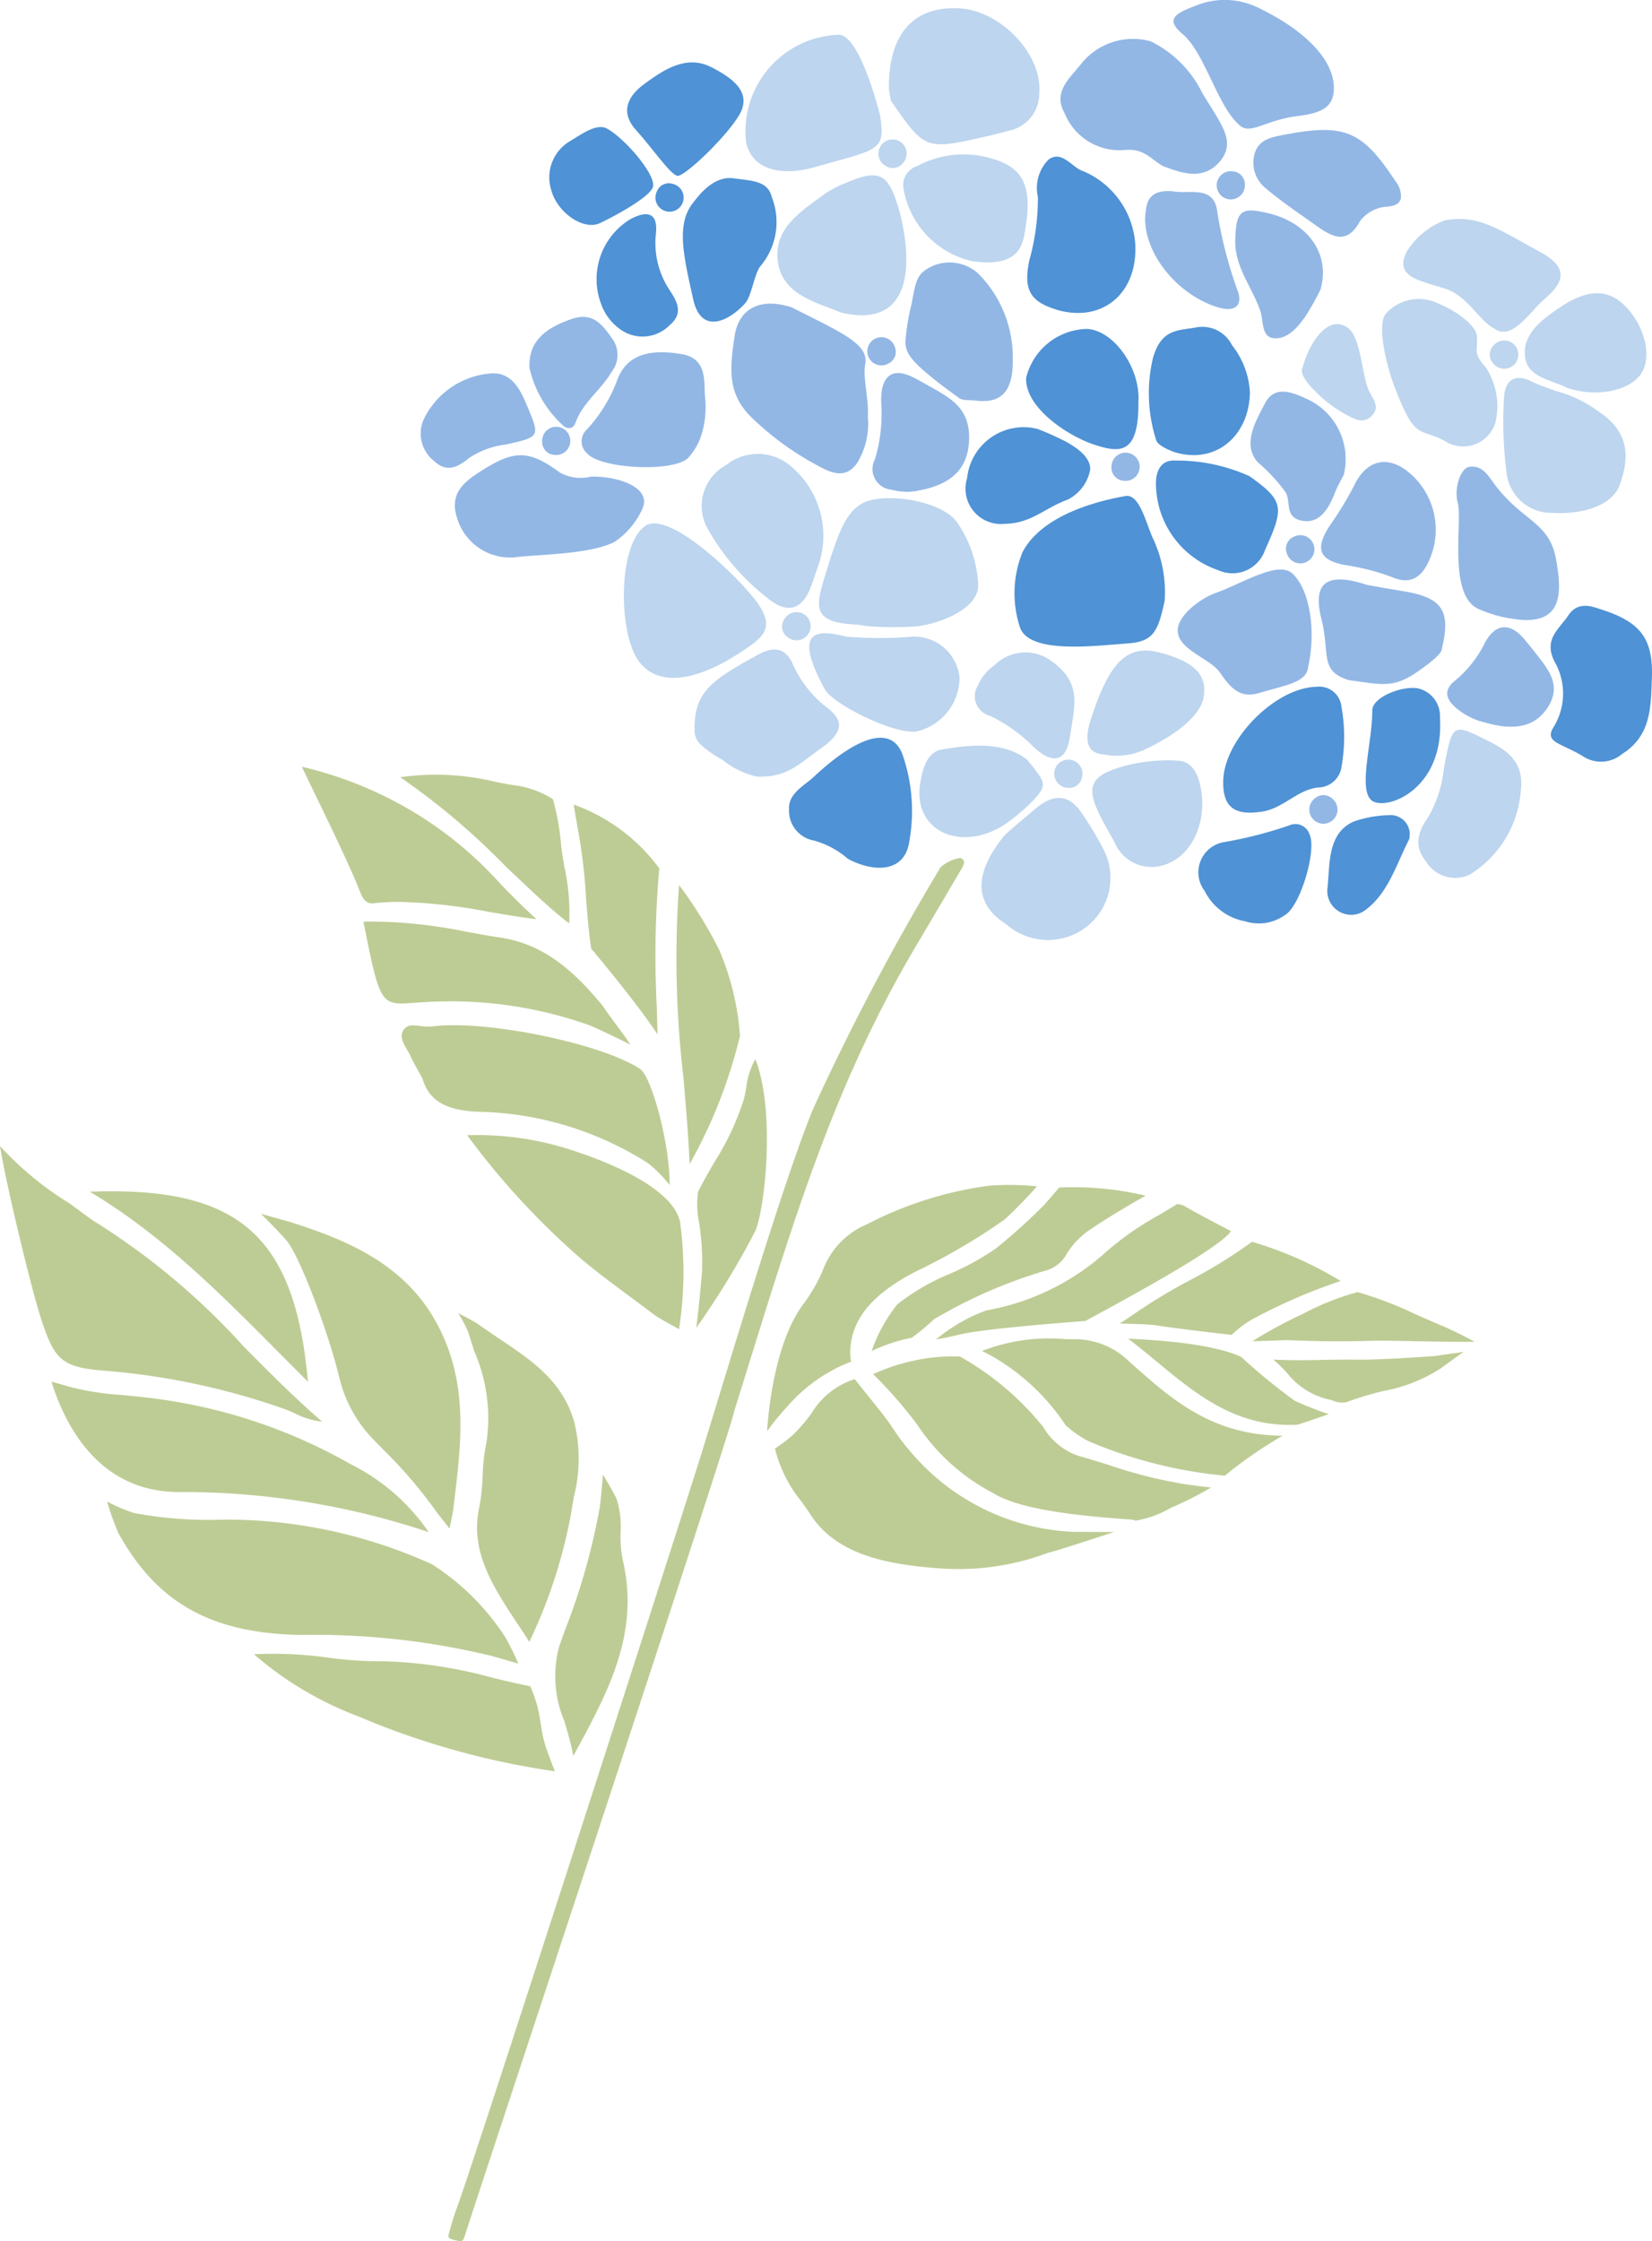 <svg xmlns="http://www.w3.org/2000/svg" version="1.1" xmlns:xlink="http://www.w3.org/1999/xlink" xmlns:svgjs="http://svgjs.dev/svgjs" width="79.109" height="107.282"><svg xmlns="http://www.w3.org/2000/svg" width="79.109" height="107.282" viewBox="0 0 79.109 107.282">
    <g transform="translate(0 36.703)">
        <path d="M191.7,118.041c-1.845-1.23-7.43-2.374-9.96-2.041a2.263,2.263,0,0,1-.555-.021,3.067,3.067,0,0,0-.352-.028.493.493,0,0,0-.447.191c-.217.3-.083.578.162,1a3.856,3.856,0,0,1,.192.359c.074.167.165.328.289.551.068.121.144.258.233.422a.144.144,0,0,1,.011.027c.309,1.04,1.1,1.513,2.629,1.582a15.707,15.707,0,0,1,8.175,2.466,6.409,6.409,0,0,1,1.032,1.044c0-2.128-.9-5.215-1.409-5.553" transform="translate(-161.042 -103.57)" fill="#bdcc94"></path>
        <path d="M41.15,283.046a9.858,9.858,0,0,0-3.75-3.261,25.521,25.521,0,0,0-10.135-3.22c-.289-.034-.586-.062-.873-.089a13,13,0,0,1-2.381-.372l-.924-.262c.645,2.078,2.259,5.275,6.084,5.284a37.221,37.221,0,0,1,11.979,1.919" transform="translate(-20.623 -246.409)" fill="#bdcc94"></path>
        <path d="M219.772,174.551a17.81,17.81,0,0,0,.056-5.085s0-.009,0-.014c-.322-1.717-3.694-2.985-5.129-3.451a14.547,14.547,0,0,0-5.073-.734,36.658,36.658,0,0,0,5.267,5.752c.715.628,1.593,1.279,2.522,1.969.375.278.763.566,1.144.856.21.159.889.531,1.216.707" transform="translate(-187.255 -147.629)" fill="#bdcc94"></path>
        <path d="M5.1,180.905a34.075,34.075,0,0,1,8.467,1.807,5.664,5.664,0,0,1,.55.227,3.868,3.868,0,0,0,1.312.4c-1.337-1.157-2.561-2.391-3.747-3.586A33.809,33.809,0,0,0,4.6,173.8c-.156-.089-.48-.329-.793-.56-.227-.168-.441-.326-.546-.393A15.44,15.44,0,0,1,0,170.144c.321,1.995,1.555,7.05,1.992,8.349.631,1.878.944,2.259,3.112,2.412" transform="translate(0 -151.988)" fill="#bdcc94"></path>
        <path d="M127.659,401.172c-.034-.222-.069-.451-.119-.671a5.908,5.908,0,0,0-.386-1.135c-.534-.106-1.12-.244-1.739-.389a21.888,21.888,0,0,0-5.2-.805A18.956,18.956,0,0,1,117.5,398a19.019,19.019,0,0,0-3.574-.165,16.436,16.436,0,0,0,5.09,3.007l.37.16a37.863,37.863,0,0,0,8.95,2.435c-.084-.21-.225-.576-.42-1.123a6.072,6.072,0,0,1-.251-1.139" transform="translate(-101.765 -355.352)" fill="#bdcc94"></path>
        <path d="M249.828,330.991c1.729-3.154,3.184-5.908,2.364-9.4a5.649,5.649,0,0,1-.1-1.319,4.369,4.369,0,0,0-.185-1.567c-.055-.15-.4-.741-.658-1.182-.047.536-.125,1.395-.156,1.576a31.2,31.2,0,0,1-1.667,5.88c-.093.259-.188.524-.285.8a5.567,5.567,0,0,0,.266,3.566c.153.527.31,1.068.423,1.647" transform="translate(-222.374 -283.642)" fill="#bdcc94"></path>
        <path d="M66.365,336.9c.292.079.992.285,1.391.4a12.358,12.358,0,0,0-.615-1.253,11.653,11.653,0,0,0-3.516-3.5,23.8,23.8,0,0,0-9.968-2.14,19.543,19.543,0,0,1-4.292-.314,7.672,7.672,0,0,1-1.3-.554,12.706,12.706,0,0,0,.535,1.5c1.853,3.37,4.484,4.832,8.8,4.888a35.887,35.887,0,0,1,8.965.979" transform="translate(-42.936 -294.369)" fill="#bdcc94"></path>
        <path d="M138.22,5.959c.159.437.354.61.653.577a11.6,11.6,0,0,1,1.272-.067,25.385,25.385,0,0,1,4.265.479c.743.127,1.507.257,2.274.35-.618-.552-1.188-1.134-1.741-1.7A18.166,18.166,0,0,0,141.2,2.419,18.538,18.538,0,0,0,135.441,0l.577,1.2c.073.148,1.8,3.671,2.2,4.762" transform="translate(-120.988)" fill="#bdcc94"></path>
        <path d="M208.453,259.993c.185.28.374.567.56.859a24.489,24.489,0,0,0,2-6.137c.04-.269.087-.537.133-.8a7.418,7.418,0,0,0,.019-3.591c-.565-1.955-2.014-2.926-3.548-3.955-.356-.239-.724-.486-1.08-.745-.088-.064-.517-.294-.933-.51a6.154,6.154,0,0,1,.489.924c.092.307.194.62.292.922a7.978,7.978,0,0,1,.576,4.345,9.006,9.006,0,0,0-.183,1.6,9.668,9.668,0,0,1-.163,1.516c-.456,2.1.657,3.786,1.836,5.571" transform="translate(-183.666 -218.962)" fill="#bdcc94"></path>
        <path d="M187.7,10.464a10.3,10.3,0,0,0-.238-2.745c-.057-.333-.106-.62-.131-.84l-.016-.142a11.466,11.466,0,0,0-.395-2.221,4.467,4.467,0,0,0-1.914-.677c-.224-.036-.484-.084-.76-.136a12.154,12.154,0,0,0-4.638-.241,33.728,33.728,0,0,1,5.025,4.245c1.143,1.088,2.227,2.119,3.068,2.756" transform="translate(-160.443 -2.962)" fill="#bdcc94"></path>
        <path d="M304.005,66.409a24,24,0,0,0,2.411-6.135,12.8,12.8,0,0,0-.983-4.09,20.268,20.268,0,0,0-1.935-3.133,48.977,48.977,0,0,0,.213,9.243c.121,1.44.237,2.808.294,4.114" transform="translate(-270.98 -47.39)" fill="#bdcc94"></path>
        <path d="M120.9,208.42a6.342,6.342,0,0,0,1.715,3.038l.358.37a22.13,22.13,0,0,1,2.486,2.883c.111.164.487.636.718.923.066-.317.165-.8.185-.971l.053-.445c.335-2.812.682-5.721-.943-8.573-1.585-2.782-4.393-3.872-6.9-4.674-.121-.039-.89-.251-1.423-.4.354.353.873.879,1.2,1.251.648.729,2.072,4.555,2.549,6.6" transform="translate(-104.649 -179.17)" fill="#bdcc94"></path>
        <path d="M165.989,73.325q.648-.041,1.292-.041a19.778,19.778,0,0,1,6.65,1.145c.267.095,1.4.648,1.966.927-.154-.247-.424-.608-.639-.9-.241-.323-.49-.657-.682-.95-1.249-1.511-2.71-2.953-4.919-3.277-.61-.09-1.144-.19-1.66-.287a24.027,24.027,0,0,0-2.613-.386,20.706,20.706,0,0,0-2.271-.086c.788,4.006.839,4,2.4,3.886.145-.011.3-.023.472-.032" transform="translate(-145.708 -62.055)" fill="#bdcc94"></path>
        <path d="M49.419,198.223c.427.431.867.873,1.31,1.315-.63-7.017-3.323-9.369-10.451-9.1,3.462,2.065,6.224,4.847,9.141,7.786" transform="translate(-35.98 -170.097)" fill="#bdcc94"></path>
        <path d="M225.748,41.526a1.129,1.129,0,0,0,.162-.356c.009-.069,0-.144-.136-.225a.121.121,0,0,0-.06-.012,1.859,1.859,0,0,0-.928.445,116.868,116.868,0,0,0-6.123,11.613c-1.209,2.977-3.184,9.449-4.492,13.731-.375,1.228-.7,2.288-.949,3.086-1.249,3.984-10.839,33.708-11.559,35.634a13.476,13.476,0,0,0-.44,1.422.11.11,0,0,0,.01.093c.07.1.376.16.506.184.155.028.206-.053.29-.329l.016-.053c.154-.489,1.216-3.707,2.686-8.161,3.524-10.678,10.083-30.555,10.162-31.14a.154.154,0,0,1,.005-.023q.371-1.182.723-2.318c2.395-7.7,4.286-13.774,8.14-20.226.44-.737.883-1.49,1.311-2.218l.674-1.146" transform="translate(-179.747 -36.565)" fill="#bdcc94"></path>
        <path d="M572.643,238.057c-.385-.207-.958-.5-1.413-.7-.551-.233-1.03-.444-1.453-.63a17.4,17.4,0,0,0-2.74-1.045h0a12.756,12.756,0,0,0-2.638,1.053,20.913,20.913,0,0,0-2.4,1.3l1.663-.054c1.519.064,2.839.074,4.047.031.1,0,.234-.005.387-.005.421,0,1.015.012,1.675.025,1.028.02,2.162.043,2.874.024" transform="translate(-502.028 -210.535)" fill="#bdcc94"></path>
        <path d="M420.05,202.671c.245-.038.623-.11,1.176-.244,1.168-.283,5.532-.606,5.979-.639l.434-.237c.988-.537,2.641-1.437,4.038-2.274,2.064-1.237,2.432-1.666,2.495-1.793-.334-.173-1.621-.843-2.13-1.144a.912.912,0,0,0-.447-.147c-.268.167-.551.336-.823.5a14.271,14.271,0,0,0-2.794,1.98,11.6,11.6,0,0,1-5.516,2.61,8.043,8.043,0,0,0-2.411,1.39" transform="translate(-375.228 -175.258)" fill="#bdcc94"></path>
        <path d="M511.644,257.458c-.58-.275-2.036-.733-5.417-.87.464.341.922.72,1.4,1.116,1.868,1.546,3.8,3.144,6.69,3h0c.106-.018.806-.255,1.527-.508a15.768,15.768,0,0,1-1.635-.639,29.224,29.224,0,0,1-2.567-2.1" transform="translate(-452.209 -229.208)" fill="#bdcc94"></path>
        <path d="M447.8,257.813a3.664,3.664,0,0,0-2.548-1.074l-.5-.005a8.876,8.876,0,0,0-4,.562,10.415,10.415,0,0,1,4,3.559,5.065,5.065,0,0,0,1.145.786l.018.006a21.878,21.878,0,0,0,6.46,1.621,20.588,20.588,0,0,1,2.769-1.912c-3.362-.02-5.279-1.718-7.137-3.362Z" transform="translate(-393.722 -229.334)" fill="#bdcc94"></path>
        <path d="M258.028,21.474c.069.864.135,1.681.248,2.428.245.29,2.154,2.564,3.174,4.1-.009-.4-.02-.809-.031-1.241a47.444,47.444,0,0,1,.117-6.7,8.724,8.724,0,0,0-4.1-3.055l.168,1a26.569,26.569,0,0,1,.425,3.458" transform="translate(-229.965 -15.196)" fill="#bdcc94"></path>
        <path d="M575.37,262.846c-.519-.008-1.049,0-1.561.011-.777.014-1.577.029-2.391-.016a8.2,8.2,0,0,1,.659.641,3.559,3.559,0,0,0,1.938,1.256c.091.02.183.047.272.073a1.045,1.045,0,0,0,.655.062,15,15,0,0,1,1.753-.527,7.6,7.6,0,0,0,2.736-1.079c.106-.08.675-.49,1.1-.794l-1.383.2c-.034,0-2.515.192-3.776.172" transform="translate(-510.444 -234.465)" fill="#bdcc94"></path>
        <path d="M502.522,217.039c.557.012,1.449.037,1.681.075.923.149,3.25.417,3.674.466a5.459,5.459,0,0,1,.895-.693A26.235,26.235,0,0,1,513.1,215c-.142-.087-.339-.2-.575-.333a17.569,17.569,0,0,0-3.672-1.543A24.3,24.3,0,0,1,505.808,215a26.766,26.766,0,0,0-2.377,1.424c-.152.113-.585.4-.909.612" transform="translate(-448.899 -190.384)" fill="#bdcc94"></path>
        <path d="M362.127,282.054a10.812,10.812,0,0,1-7.951-3.913,9.284,9.284,0,0,1-.742-.988c-.162-.237-.329-.482-.512-.713-.613-.774-1.181-1.477-1.359-1.7a3.742,3.742,0,0,0-2.065,1.631,7.736,7.736,0,0,1-.9,1.046,7.3,7.3,0,0,1-.854.645,6.479,6.479,0,0,0,1.279,2.55c.143.2.277.38.385.553,1.264,2.015,3.765,2.458,6.279,2.637h.01a12.186,12.186,0,0,0,5.083-.733l.474-.136c.388-.11,1.806-.573,2.732-.876-.734,0-1.687-.006-1.844-.008h-.012" transform="translate(-310.635 -245.427)" fill="#bdcc94"></path>
        <path d="M312.573,137.5a.137.137,0,0,1-.011.019,4.317,4.317,0,0,0,.053,1.526,12.2,12.2,0,0,1,.132,2.335c-.111,1.3-.209,2.161-.273,2.664a39.674,39.674,0,0,0,2.809-4.6c.464-.965,1.006-5.751.019-8.26a3.583,3.583,0,0,0-.433,1.34c-.036.2-.074.414-.129.617a12.886,12.886,0,0,1-1.406,2.985c-.262.453-.532.92-.761,1.376" transform="translate(-279.131 -117.187)" fill="#bdcc94"></path>
        <path d="M348.229,195.472c.075-1.5,1.08-2.691,3.165-3.759a29.49,29.49,0,0,0,4.227-2.479,21.437,21.437,0,0,0,1.547-1.587c-.276-.028-.746-.065-1.316-.065-.312,0-.653.011-1.009.04a17.838,17.838,0,0,0-5.825,1.847,3.822,3.822,0,0,0-2.084,2.145,7.551,7.551,0,0,1-.947,1.66c-1.325,1.773-1.662,4.891-1.745,6.1a12.9,12.9,0,0,1,.982-1.2,7.7,7.7,0,0,1,3.044-2.134,2.322,2.322,0,0,1-.041-.567" transform="translate(-307.51 -167.565)" fill="#bdcc94"></path>
        <path d="M394.978,192.792a10.542,10.542,0,0,0-2.552,1.476A7.556,7.556,0,0,0,391.2,196.5a8.244,8.244,0,0,1,1.919-.635,9.663,9.663,0,0,0,1.062-.882,23.6,23.6,0,0,1,5.269-2.308,1.639,1.639,0,0,0,1.1-.84,3.8,3.8,0,0,1,1.1-1.14c.965-.653,2.133-1.328,2.667-1.63a14.993,14.993,0,0,0-4.134-.391c-.143.168-.622.728-.748.859a27.616,27.616,0,0,1-2.286,2.059,12.421,12.421,0,0,1-2.177,1.2" transform="translate(-349.46 -168.533)" fill="#bdcc94"></path>
        <path d="M403.145,269.739c-.468-.146-.951-.3-1.431-.431a3.126,3.126,0,0,1-1.743-1.4,13.764,13.764,0,0,0-3.982-3.37,8.717,8.717,0,0,0-2.275.209,9.509,9.509,0,0,0-1.888.632,20.86,20.86,0,0,1,2.1,2.4,9.852,9.852,0,0,0,3.658,3.3c1.3.813,4.258,1.1,6.689,1.269a.141.141,0,0,1,.1.048l0,0a4.964,4.964,0,0,0,1.744-.636l.011,0a16.971,16.971,0,0,0,1.88-.952c-.4-.049-.965-.12-1.175-.149a22.4,22.4,0,0,1-3.684-.919" transform="translate(-350.016 -236.305)" fill="#bdcc94"></path>
    </g>
    <g transform="translate(20.142 0)">
        <path d="M507.411,270.817c1.929.614,2.538,1.4,2.466,3.324-.05,1.342-.028,2.734-1.421,3.605a1.568,1.568,0,0,1-1.87.119c-.371-.235-.785-.4-1.175-.606-.343-.182-.507-.377-.238-.8a3.067,3.067,0,0,0,.047-3.124c-.553-1.077.218-1.559.652-2.215s1.051-.472,1.538-.3" transform="translate(-450.916 -241.658)" fill="#4f92d5"></path>
        <path d="M272.457,77.284c-1.25-.388-1.521-.991-1.255-2.315a11.138,11.138,0,0,0,.418-3.061,1.926,1.926,0,0,1,.509-1.789c.592-.433,1.041.25,1.525.5a4.1,4.1,0,0,1,2.627,3.525c.136,2.4-1.61,3.832-3.824,3.145" transform="translate(-242.06 -62.48)" fill="#4f92d5"></path>
        <path d="M465.857,215.731a6.082,6.082,0,0,1-1.818-.5c-1.455-.679-.743-4.2-.971-5.059-.2-.74.151-1.648.51-1.725.674-.144.978.472,1.3.894,1.333,1.73,2.584,1.741,2.9,3.546.248,1.434.417,3.15-1.92,2.848" transform="translate(-413.4 -186.09)" fill="#92b7e5"></path>
        <path d="M167.451,335.348a4.157,4.157,0,0,0-1.629-.869A1.443,1.443,0,0,1,164.643,333c-.052-.77.726-1.139,1.19-1.572,2.055-1.919,3.692-2.488,4.234-1.09a8.235,8.235,0,0,1,.3,4.373c-.306,1.309-1.708,1.29-2.916.641" transform="translate(-147 -294.247)" fill="#4f92d5"></path>
        <path d="M460.567,284.757a3.306,3.306,0,0,1-1.264-.634c-.532-.426-.713-.886-.092-1.371a5.477,5.477,0,0,0,1.419-1.809c.468-.866,1.146-1.005,1.853-.192.17.2.331.4.49.6.667.858,1.443,1.683.545,2.858-.59.773-1.531.972-2.952.544" transform="translate(-409.658 -250.187)" fill="#92b7e5"></path>
        <path d="M393.87,146.854c.319-1.206,1.249-2.584,2.183-1.874.631.479.649,2.373,1.024,3.065.24.442.465.742.109,1.121-.375.4-.771.2-1.165-.008a6.161,6.161,0,0,1-1.589-1.2c-.264-.243-.745-.806-.561-1.1" transform="translate(-351.631 -129.272)" fill="#bdd5ee"></path>
        <path d="M117.721,80.726c.23-.294.951-1.308,1.932-1.175.954.13,1.644.125,1.841.908a3.272,3.272,0,0,1-.572,3.328c-.261.363-.413,1.407-.693,1.729-.7.8-2.1,1.61-2.5-.164-.474-2.125-.824-3.588-.012-4.625" transform="translate(-104.674 -71.017)" fill="#4f92d5"></path>
        <path d="M94.712,33.294c-.332-.036-1.3-1.447-1.961-2.161-.741-.8-.54-1.58.4-2.258.9-.653,1.985-1.4,3.19-.778.957.495,2.011,1.185,1.3,2.333-.683,1.1-2.594,2.9-2.925,2.864" transform="translate(-82.411 -24.877)" fill="#4f92d5"></path>
        <path d="M79.221,99.9a3.356,3.356,0,0,1,1.444-4c.7-.368,1.312-.387,1.208.686a4.064,4.064,0,0,0,.646,2.707c.367.562.694,1.124,0,1.7a1.815,1.815,0,0,1-2.265.25,2.512,2.512,0,0,1-1.03-1.341" transform="translate(-70.603 -85.418)" fill="#4f92d5"></path>
        <path d="M62.568,59.593c-.051.43-1.512,1.278-2.542,1.774-.793.382-2.061-.511-2.339-1.576a2.008,2.008,0,0,1,.926-2.361c.56-.341,1.267-.853,1.751-.581.853.48,2.276,2.137,2.2,2.743" transform="translate(-51.43 -50.69)" fill="#4f92d5"></path>
        <path d="M105.723,81.839a.675.675,0,1,1-.785.381.621.621,0,0,1,.785-.381" transform="translate(-93.635 -73.033)" fill="#4f92d5"></path>
        <path d="M141.773,135.854c2.358,1.193,3.689,1.752,3.507,2.7-.125.655.182,1.708.124,2.509a3.606,3.606,0,0,1-.5,2.215c-.59.881-1.367.441-2.068.051a13.8,13.8,0,0,1-3.024-2.237c-1.145-1.132-1.015-2.33-.788-3.863.2-1.354,1.257-1.869,2.752-1.377" transform="translate(-123.989 -121.134)" fill="#92b7e5"></path>
        <path d="M216.911,119.2c.212-1.15.258-1.448,1.031-1.8a2.046,2.046,0,0,1,2.154.374,5.683,5.683,0,0,1,1.656,4.1c.028,1.525-.533,2.148-1.8,1.979-.265-.035-.574.025-.789-.13-2.347-1.7-2.521-2.1-2.554-2.658a10.407,10.407,0,0,1,.305-1.863" transform="translate(-193.395 -104.681)" fill="#92b7e5"></path>
        <path d="M204.436,172.269a2.778,2.778,0,0,1-1.424-.019.988.988,0,0,1-.784-1.45,7.638,7.638,0,0,0,.3-2.734c-.038-1.2.48-1.71,1.513-1.2.248.123.493.26.736.4,1.022.583,2.119,1.07,1.943,2.835-.116,1.16-.832,1.879-2.287,2.169" transform="translate(-180.472 -148.812)" fill="#92b7e5"></path>
        <path d="M202.346,151.763a.675.675,0,1,1,.312-.815.621.621,0,0,1-.312.815" transform="translate(-179.955 -134.355)" fill="#92b7e5"></path>
        <path d="M162.535,84.909a.789.789,0,0,1-.123-.041c-1.241-.5-2.744-.865-2.957-2.411-.22-1.6,1.128-2.414,2.245-3.239a5.074,5.074,0,0,1,1.036-.536c1.528-.652,1.986-.472,2.474,1.134.432,1.42,1.318,5.986-2.674,5.094" transform="translate(-142.348 -69.935)" fill="#bdd5ee"></path>
        <path d="M209.289,7.516c-.026-2.611,1.163-3.971,3.369-3.852,1.989.107,3.974,2.2,3.831,4.032a1.808,1.808,0,0,1-1.4,1.811c-.377.1-.754.2-1.134.286-2.931.66-2.931.659-4.577-1.715l-.093-.562" transform="translate(-186.864 -3.264)" fill="#bdd5ee"></path>
        <path d="M151.319,19.375c.26,1.724-.041,1.6-3.136,2.477-1.714.485-3.012.041-3.277-1.175a4.627,4.627,0,0,1,4.438-5.165c1.017.026,1.927,3.679,1.976,3.862" transform="translate(-129.318 -13.849)" fill="#bdd5ee"></path>
        <path d="M220.009,69.054c1.585.466,1.966,1.426,1.524,3.709-.2,1.038-.972,1.412-2.468,1.2a4.3,4.3,0,0,1-3.3-3.442.961.961,0,0,1,.656-1.114,4.674,4.674,0,0,1,3.586-.351" transform="translate(-192.636 -61.459)" fill="#bdd5ee"></path>
        <path d="M206.271,64.531a.675.675,0,1,1,.854-.176.621.621,0,0,1-.854.176" transform="translate(-183.996 -56.587)" fill="#bdd5ee"></path>
        <path d="M275.942,150.437c.017,2.476-.837,2.456-2.1,2.042-1.3-.424-3.324-1.779-3.279-3.195a3.063,3.063,0,0,1,2.9-2.35c1.292.05,2.582,1.872,2.479,3.5" transform="translate(-241.568 -131.189)" fill="#4f92d5"></path>
        <path d="M270.731,221.538c.646-.114.963,1.21,1.282,1.961a6.019,6.019,0,0,1,.592,3.062c-.318,1.451-.526,1.942-1.755,2.031-1.593.116-4.7.521-5.168-.752a5.213,5.213,0,0,1,.118-3.615c.755-1.455,2.768-2.305,4.931-2.687" transform="translate(-236.976 -197.794)" fill="#4f92d5"></path>
        <path d="M333.076,206.481c1.668,1.188,1.661,1.5.741,3.531a1.643,1.643,0,0,1-2.222.975,4.4,4.4,0,0,1-3-4.26c.033-.626.326-1.038.943-.995a8.432,8.432,0,0,1,3.539.749" transform="translate(-293.381 -183.686)" fill="#4f92d5"></path>
        <path d="M325.6,147.5c.405-1.37,1.194-1.276,2.037-1.427a1.587,1.587,0,0,1,1.738.845,3.986,3.986,0,0,1,.858,2.256c-.028,2.056-1.6,3.452-3.566,2.878-.221-.064-.849-.328-.919-.578a7.326,7.326,0,0,1-.149-3.975" transform="translate(-290.521 -130.396)" fill="#4f92d5"></path>
        <path d="M247.271,191a13.708,13.708,0,0,1,1.345.6c.565.316,1.193.744,1.181,1.343a2.015,2.015,0,0,1-1.082,1.444c-1.091.391-1.736,1.142-3.025,1.157a1.694,1.694,0,0,1-1.79-2.185A2.724,2.724,0,0,1,247.271,191" transform="translate(-217.732 -170.469)" fill="#4f92d5"></path>
        <path d="M308.715,204.755a.675.675,0,1,1,.576.655.621.621,0,0,1-.576-.655" transform="translate(-275.632 -182.398)" fill="#92b7e5"></path>
        <path d="M344.6,259.2c-.117.7-1.059.816-2.318,1.189-.979.316-1.434-.3-1.924-1-.461-.658-2.059-1.08-2-2.039.041-.688,1.095-1.486,1.8-1.736,1.287-.453,3.012-1.584,3.7-.929.847.8,1.14,2.8.734,4.511" transform="translate(-302.103 -227.224)" fill="#92b7e5"></path>
        <path d="M407.629,211.1c-.338.789-.861,1.215-1.751.844a10.985,10.985,0,0,0-2.271-.59c-1.271-.235-1.475-.785-.743-1.9a16.316,16.316,0,0,0,1.156-1.9c.649-1.361,1.785-1.5,2.878-.407a3.569,3.569,0,0,1,.731,3.953" transform="translate(-359.321 -184.303)" fill="#92b7e5"></path>
        <path d="M402.8,263.673c-1.432-.443-.889-1.275-1.309-2.924-.485-1.9.422-2.214,2.192-1.632.552.1,1.105.2,1.66.287,1.952.309,2.37.933,1.9,2.831-.065.263-.769.766-1.131,1.022-1.205.851-1.806.612-3.315.416" transform="translate(-358.353 -231.117)" fill="#92b7e5"></path>
        <path d="M375.36,178.958c-.119.239-.3.539-.423.86-.306.77-.749,1.546-1.656,1.316-.765-.194-.427-.9-.722-1.372a8.747,8.747,0,0,0-1.306-1.4c-.8-.864-.056-2.065.334-2.825.441-.862,1.27-.557,1.942-.241a3.16,3.16,0,0,1,1.832,3.662" transform="translate(-331.155 -156.227)" fill="#92b7e5"></path>
        <path d="M387.21,239.535a.675.675,0,1,1-.362.794.621.621,0,0,1,.362-.794" transform="translate(-345.372 -213.853)" fill="#92b7e5"></path>
        <path d="M364.4,310.607a1.15,1.15,0,0,1-1.128,1.04c-.987.1-1.653.993-2.685,1.155-1.305.2-1.907-.194-1.857-1.52.074-1.978,2.51-4.411,4.452-4.455a1.067,1.067,0,0,1,1.205.939,8.184,8.184,0,0,1,.013,2.841" transform="translate(-320.293 -273.951)" fill="#4f92d5"></path>
        <path d="M349.962,372.746a2.707,2.707,0,0,1-1.888-1.442,1.467,1.467,0,0,1,.923-2.339,20.026,20.026,0,0,0,3.124-.8.71.71,0,0,1,.968.413c.373.735-.429,3.423-1.147,3.86a2.149,2.149,0,0,1-1.98.3" transform="translate(-310.528 -328.654)" fill="#4f92d5"></path>
        <path d="M408.192,364.177a.917.917,0,0,1,1,1.171c-.6,1.156-.972,2.515-2.053,3.342a1.143,1.143,0,0,1-1.846-1.062c.117-1.136-.009-2.6,1.265-3.155a5.563,5.563,0,0,1,1.63-.3" transform="translate(-361.863 -325.152)" fill="#4f92d5"></path>
        <path d="M422.646,312.706c-.639-.558.055-2.812.043-4.287-.005-.639,1.39-1.185,2.161-1.071a1.36,1.36,0,0,1,1.081,1.419c.214,3.5-2.657,4.488-3.285,3.94" transform="translate(-377.118 -274.403)" fill="#4f92d5"></path>
        <path d="M398.107,355.409a.675.675,0,1,1-.872-.021.621.621,0,0,1,.872.021" transform="translate(-354.427 -317.159)" fill="#92b7e5"></path>
        <path d="M486.338,169.512a6.046,6.046,0,0,1,2.13,1c1.291.86,1.6,1.918,1.027,3.514-.328.917-1.611,1.439-3.255,1.345a2.164,2.164,0,0,1-2.179-2.019,19.036,19.036,0,0,1-.109-3.5c.036-.788.484-1.192,1.333-.765.345.173.719.288,1.053.418" transform="translate(-432.07 -150.821)" fill="#bdd5ee"></path>
        <path d="M430.377,138.064c-.537-1.366-.887-3.16-.495-3.668a2.116,2.116,0,0,1,2.519-.5c1.051.431,1.782,1.107,1.84,1.5.105.722-.253.8.443,1.565a3.385,3.385,0,0,1,.451,2.647,1.611,1.611,0,0,1-2.428.863c-1.213-.646-1.383,0-2.33-2.407" transform="translate(-383.671 -119.368)" fill="#bdd5ee"></path>
        <path d="M495.479,135.5c-.7-.386-1.885-.464-2.007-1.488-.128-1.065.759-1.738,1.607-2.32,1.355-.932,2.375-.97,3.245-.05.917.97,1.234,2.408.7,3.191-.56.825-2.161,1.146-3.546.668" transform="translate(-440.586 -116.936)" fill="#bdd5ee"></path>
        <path d="M443.55,103.1c-.712-.328-1.271-1.561-2.365-1.911-1.281-.409-2.434-.57-1.842-1.761a3.655,3.655,0,0,1,1.82-1.507c1.589-.285,2.462.359,4.6,1.528,1.625.887.825,1.676.117,2.3-.629.558-1.526,1.969-2.336,1.348" transform="translate(-392.126 -87.372)" fill="#bdd5ee"></path>
        <path d="M478.025,153.335a.675.675,0,1,1-.016.872.621.621,0,0,1,.016-.872" transform="translate(-426.64 -136.806)" fill="#bdd5ee"></path>
        <path d="M251.748,358.317c-1.448,1.812-1.431,3.233.115,4.212a3.026,3.026,0,0,0,3.071.559,2.967,2.967,0,0,0,1.632-4.054,16.21,16.21,0,0,0-1.1-1.845c-.567-.841-1.3-.969-2.233-.162-.335.289-1.335,1.109-1.48,1.29" transform="translate(-223.822 -318.289)" fill="#bdd5ee"></path>
        <path d="M228.354,335.75c.724-.771.592-.867-.272-1.939-1.065-.86-2.591-.766-4.113-.5-.731.127-.926,1.032-1.022,1.626-.361,2.237,1.9,3.323,4.032,1.973a9.71,9.71,0,0,0,1.375-1.157" transform="translate(-199.025 -297.43)" fill="#bdd5ee"></path>
        <path d="M301.255,340.186c-1.542.55-1.218,1.34.007,3.45a1.913,1.913,0,0,0,2.2,1.183c1.49-.322,2.345-2.126,1.9-3.962-.151-.627-.5-1.066-1.048-1.081a7.945,7.945,0,0,0-3.068.41" transform="translate(-268.05 -303.363)" fill="#bdd5ee"></path>
        <path d="M248.664,292.074a2.257,2.257,0,0,0-.778.969.962.962,0,0,0,.586,1.43,7.646,7.646,0,0,1,2.1,1.5c.822.771,1.472.742,1.685-.27.051-.243.091-.492.128-.742.157-1.049.423-2.09-.918-3.07a2.1,2.1,0,0,0-2.8.186" transform="translate(-221.209 -260.211)" fill="#bdd5ee"></path>
        <path d="M300.684,295.418a3.2,3.2,0,0,1-1.921.2c-1.159-.09-.723-1.348-.429-2.174.762-2.14,1.546-3.11,3.1-2.707,1.632.422,2.347,1.042,2.128,2.179-.195,1.011-1.7,1.968-2.88,2.5" transform="translate(-266.073 -259.508)" fill="#bdd5ee"></path>
        <path d="M284.558,342.027a.675.675,0,1,0-.685.54.621.621,0,0,0,.685-.54" transform="translate(-252.879 -304.856)" fill="#bdd5ee"></path>
        <path d="M290.875,23.287c-.682-.418-.926-.874-1.924-.76a2.839,2.839,0,0,1-2.782-1.782c-.582-1.036.3-1.7.826-2.383a3.171,3.171,0,0,1,3.3-1.046,5.38,5.38,0,0,1,2.48,2.489c.952,1.547,1.526,2.248.944,3.123-.844,1.151-1.974.673-2.842.359" transform="translate(-255.336 -15.338)" fill="#92b7e5"></path>
        <path d="M340.5.332c2.152,1.014,3.734,2.46,3.7,3.932-.022.912-.65,1.156-1.743,1.292-1.51.188-2.218.878-2.722.481-1.092-.86-1.7-3.5-2.772-4.4-.838-.7-.4-.983.625-1.367A3.656,3.656,0,0,1,340.5.332" transform="translate(-300.467 0)" fill="#92b7e5"></path>
        <path d="M379.227,61.335c-.095.309-.362.336-.617.379a1.736,1.736,0,0,0-1.339.7c-.632,1.162-1.351.737-2.1.205-.807-.574-1.634-1.127-2.39-1.764a1.574,1.574,0,0,1-.566-1.63c.181-.722.791-.829,1.4-.946,2.913-.562,3.752-.218,5.357,2.216a1.152,1.152,0,0,1,.257.843" transform="translate(-332.289 -51.823)" fill="#92b7e5"></path>
        <path d="M368.177,97.847a12.45,12.45,0,0,1-.723,1.291c-.374.536-.876,1.125-1.538,1.053-.585-.064-.472-.843-.629-1.305-.386-1.136-1.235-2.1-1.2-3.4.042-1.4.265-1.6,1.62-1.266,1.853.451,2.943,1.931,2.467,3.624" transform="translate(-325.077 -84.003)" fill="#92b7e5"></path>
        <path d="M323.845,86.238c.079-.783.666-.939,1.39-.843.742.1,1.786-.255,2,.832a20.155,20.155,0,0,0,.985,3.883c.253.617.005,1.142-1.032.795-2.089-.7-3.679-2.932-3.342-4.667" transform="translate(-289.105 -76.223)" fill="#92b7e5"></path>
        <path d="M357.3,77.118a.675.675,0,1,1-.611-.623.621.621,0,0,1,.611.623" transform="translate(-317.83 -68.296)" fill="#92b7e5"></path>
        <path d="M18.212,208.268a2.65,2.65,0,0,1-2.8-1.909c-.383-1.211.428-1.762,1.255-2.281,1.521-.955,2.222-.935,3.672.131a2.066,2.066,0,0,0,1.489.2c1.173-.046,2.959.476,2.463,1.549a3.815,3.815,0,0,1-1.321,1.569c-1.183.612-3.679.6-4.76.739" transform="translate(-13.675 -181.592)" fill="#92b7e5"></path>
        <path d="M77.874,159.455a4.438,4.438,0,0,1-.236,2.054,3.058,3.058,0,0,1-.563.9c-.706.708-4.192.531-4.845-.21a.765.765,0,0,1,0-1.155,7.217,7.217,0,0,0,1.43-2.32c.482-1.366,1.73-1.506,3.1-1.277,1.23.206,1.06,1.3,1.115,2.011" transform="translate(-64.258 -140.495)" fill="#92b7e5"></path>
        <path d="M3.262,166.791c.964-.118,1.416.543,1.789,1.429.676,1.6.71,1.589-.971,1.966a4.03,4.03,0,0,0-1.772.653c-.556.462-1.077.693-1.671.13a1.678,1.678,0,0,1-.512-1.938,3.9,3.9,0,0,1,3.138-2.24" transform="translate(0 -148.907)" fill="#92b7e5"></path>
        <path d="M48.624,144c-.051-1.167.627-1.879,2.063-2.351,1.01-.332,1.458.328,1.928.992a1.316,1.316,0,0,1-.062,1.559c-.5.861-1.373,1.45-1.723,2.425-.128.357-.451.315-.67.067A5.318,5.318,0,0,1,48.624,144" transform="translate(-43.412 -126.392)" fill="#92b7e5"></path>
        <path d="M54.311,193.245a.675.675,0,1,1,.619.615.621.621,0,0,1-.619-.615" transform="translate(-48.49 -172.083)" fill="#92b7e5"></path>
        <path d="M450.812,328.829c.134-1.249-.582-1.829-1.543-2.305-1.74-.862-1.724-.906-2.144,1.275a5.93,5.93,0,0,1-.72,2.3c-.505.724-.76,1.4-.151,2.166a1.635,1.635,0,0,0,2.1.647,5.167,5.167,0,0,0,2.455-4.084" transform="translate(-398.12 -291.044)" fill="#bdd5ee"></path>
        <path d="M179.907,228.611c-2.455-.106-1.977-.978-1.377-2.974.032-.108.061-.217.1-.323.389-1.1.744-2.345,1.84-2.649,1.168-.323,3.517.071,4.2,1.063a5.744,5.744,0,0,1,1,2.98c.02,1.2-1.984,1.891-3,1.988a17.488,17.488,0,0,1-2.112,0,4.393,4.393,0,0,1-.65-.09" transform="translate(-158.969 -198.708)" fill="#bdd5ee"></path>
        <path d="M122.422,293.968c-.015-1.734.742-2.328,2.976-3.536,1.054-.627,1.452-.092,1.679.3a5.43,5.43,0,0,0,1.553,2.091c1.032.736.909,1.3-.193,2.083s-1.607,1.374-3.038,1.322a3.918,3.918,0,0,1-1.636-.8,4.867,4.867,0,0,1-1.1-.786.876.876,0,0,1-.239-.674" transform="translate(-109.303 -259.055)" fill="#bdd5ee"></path>
        <path d="M131.034,208.282c-.115.327-.22.658-.347.98-.394,1-1.052,1.243-1.922.585a11.256,11.256,0,0,1-2.987-3.4,2.221,2.221,0,0,1,.858-3.057,2.427,2.427,0,0,1,3.209.126,4.339,4.339,0,0,1,1.19,4.762" transform="translate(-112.022 -181.117)" fill="#bdd5ee"></path>
        <path d="M91.464,240.319c-.9-1.381-.93-5.454.375-6.372,1.178-.828,4.739,2.723,5.417,3.735.791,1.179.244,1.6-.882,2.335-2.125,1.386-4.008,1.682-4.911.3" transform="translate(-81.087 -208.769)" fill="#bdd5ee"></path>
        <path d="M174.433,285.575c-1.342-2.484-.756-2.982,1.021-2.506a19.791,19.791,0,0,0,3.2,0,2.178,2.178,0,0,1,2.241,1.984,2.663,2.663,0,0,1-1.99,2.539c-1.011.243-4.079-1.283-4.474-2.015" transform="translate(-155.086 -252.594)" fill="#bdd5ee"></path>
        <path d="M161.582,275.246a.675.675,0,1,1,.224.843.621.621,0,0,1-.224-.843" transform="translate(-144.19 -245.559)" fill="#bdd5ee"></path>
    </g>
</svg><style>@media (prefers-color-scheme: light) { :root { filter: none; } }
@media (prefers-color-scheme: dark) { :root { filter: none; } }
</style></svg>